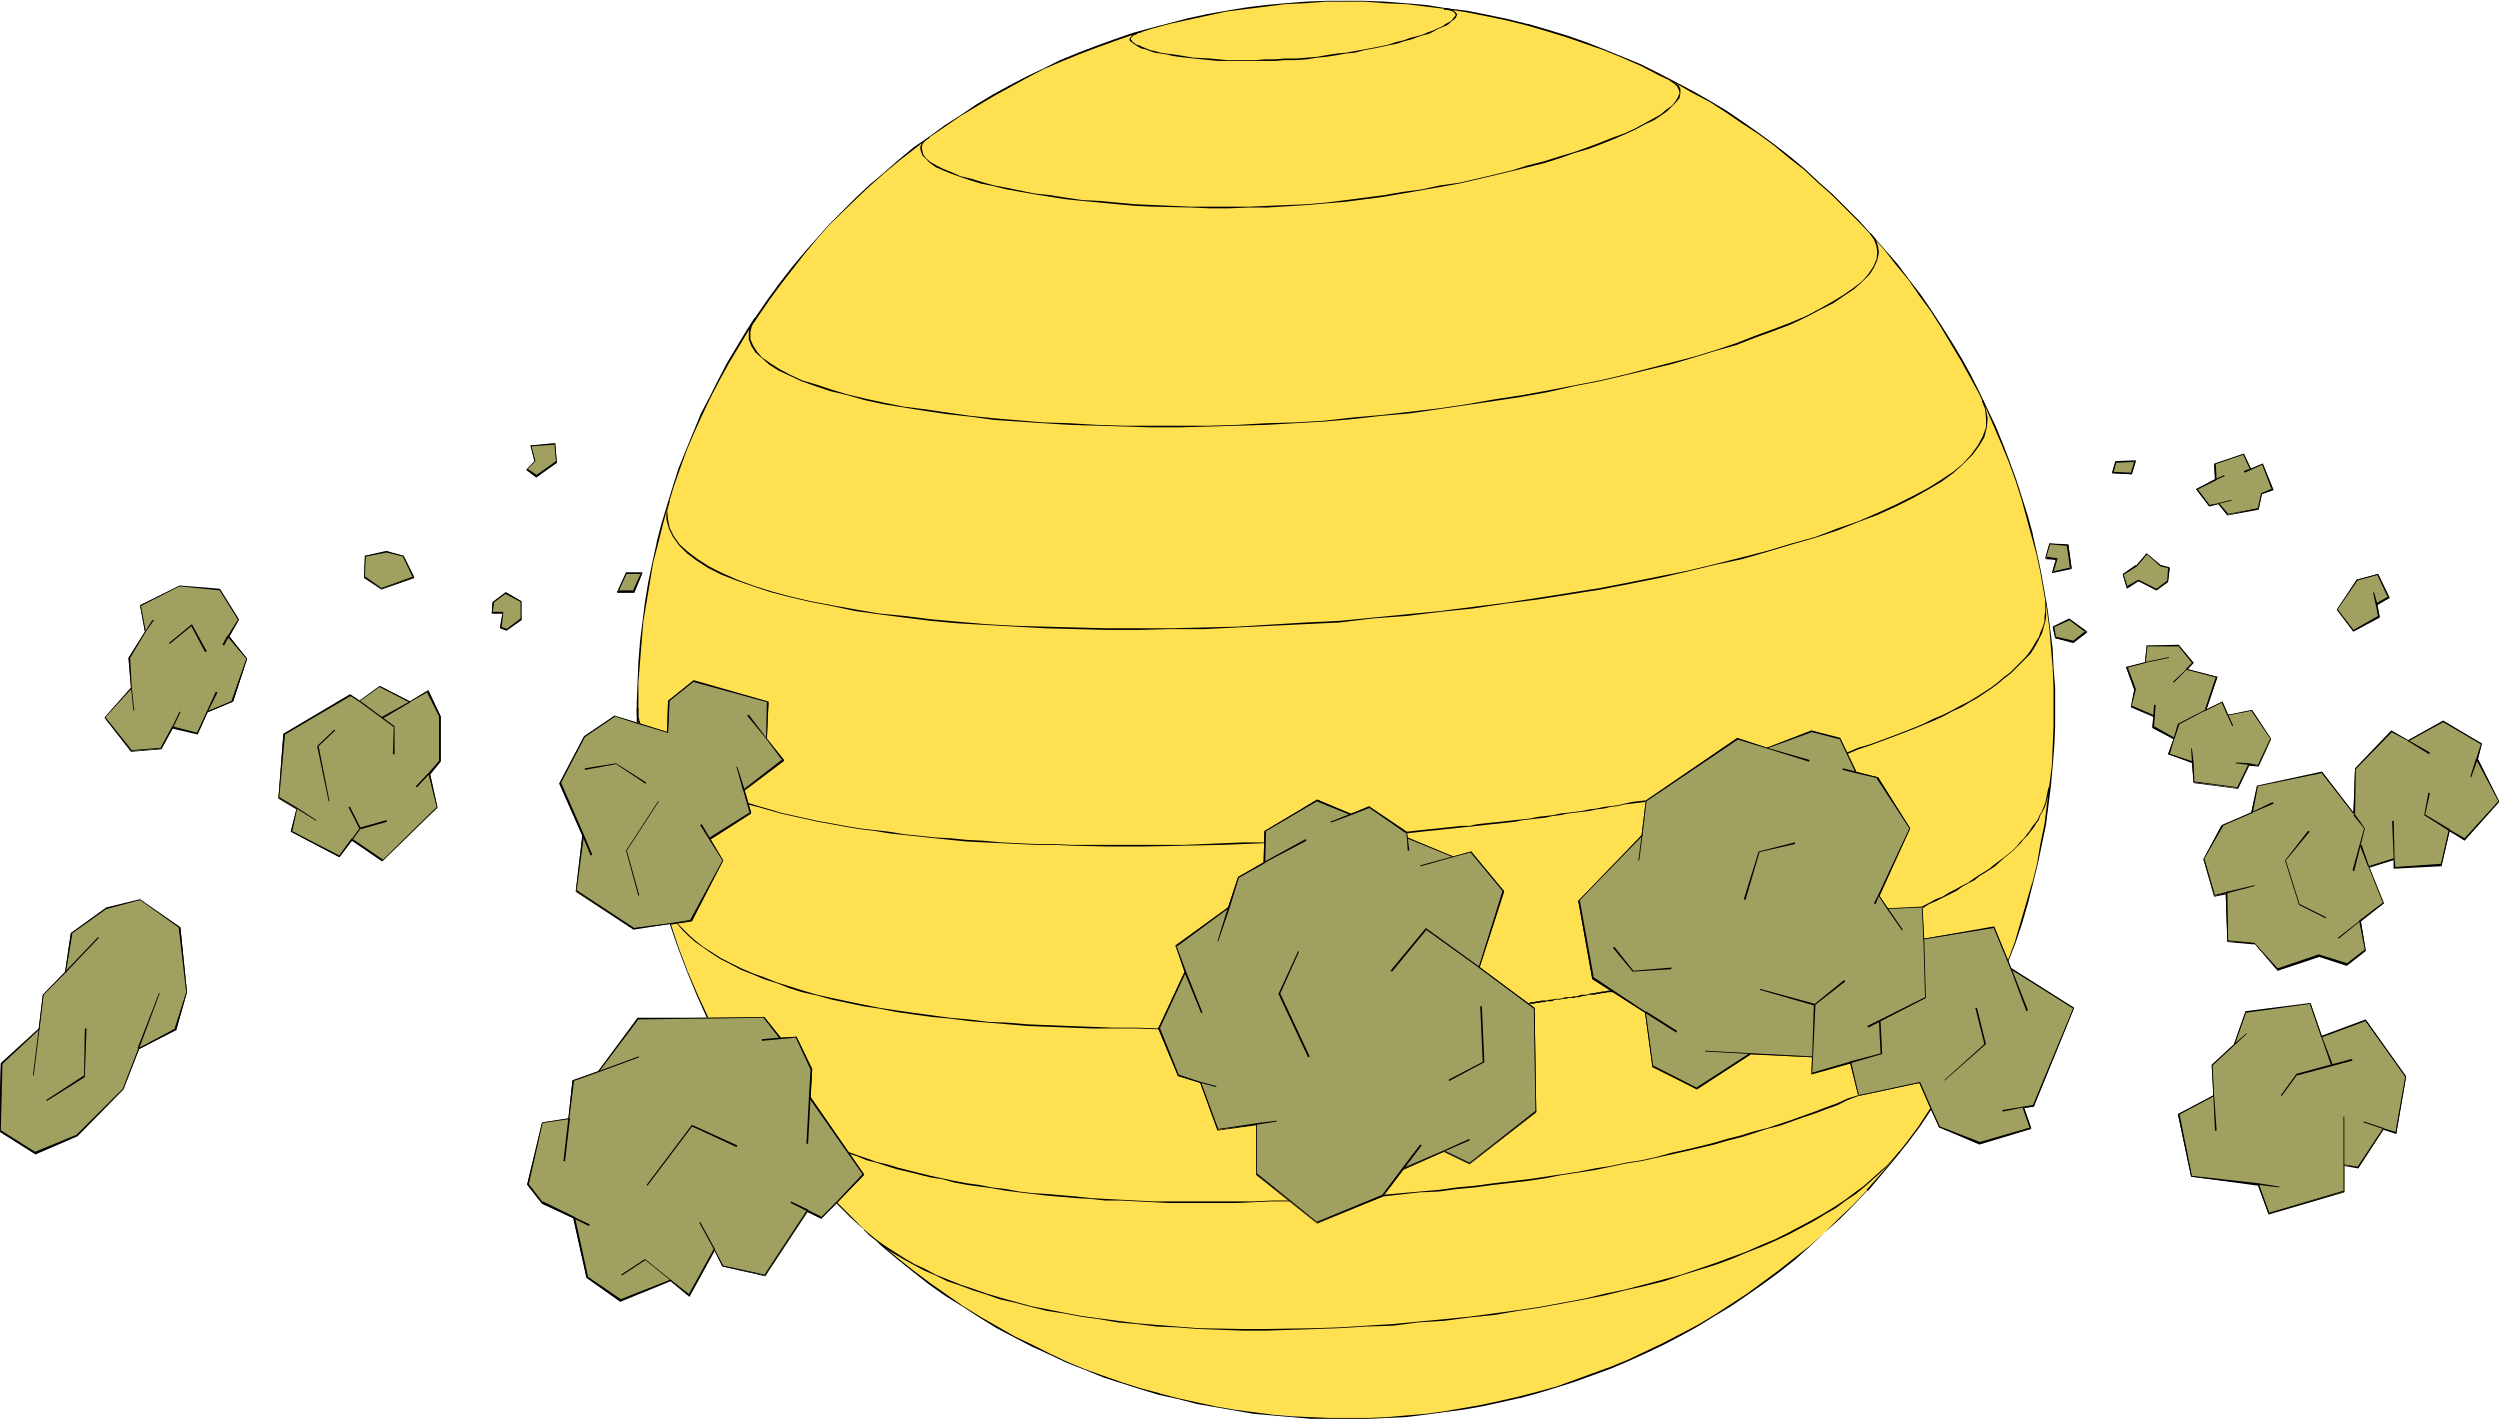 <svg xmlns="http://www.w3.org/2000/svg" fill-rule="evenodd" height="278.337" preserveAspectRatio="none" stroke-linecap="round" viewBox="0 0 3035 1723" width="490.455"><style>.brush1{fill:#ffe051}.pen1{stroke:none}.brush2{fill:#000}.brush3{fill:#a0a060}</style><path class="pen1 brush1" d="m0 1374 2-82 46-42 5-41 27-28 7-47 42-30 41-11 48 34 9 78-14 45-45 24-18 49-57 56-50 22-43-27z"/><path class="pen1 brush2" d="m0 1373 1 1 2-82v1l45-42 5-42 27-28 8-47-1 1 42-31 41-10 48 34-1-1 9 78-14 45 1-1-45 24-19 49-56 57v-1l-51 22h1l-43-27-1 1 44 28 51-22 56-57 19-49 45-23 13-46-8-78-49-34-41 10-43 31-7 47-27 27-5 42-46 42-2 82 1-1z"/><path class="pen1 brush1" d="m159 912-31-40 31-36-2-37 20-31-7-32 48-24 49 5 22 36-12 20 22 27-17 52-31 13-11 26-30-7-14 25-37 3z"/><path class="pen1 brush2" d="M159 912h1l-32-41v1l32-35-2-38v1l19-32-6-32v1l47-24 49 4h-1l23 36-13 20 23 28v-1l-18 51h1l-31 13-12 26h1l-31-7-14 26h1l-37 3v1l37-3 14-26v1l30 7 12-27 31-13 17-52-22-27v1l12-21-23-37-49-4-48 23 6 33v-1l-20 32 3 37-32 36 32 41v-1z"/><path class="pen1 brush1" d="m354 1010 6-28-22-13 7-77 80-47 11 7 25-18 36 19 22-13 15 30v55l-13 15 10 41-67 64-37-25-15 20-58-30z"/><path class="pen1 brush2" d="m354 1009 1 1 6-28-22-13 7-77v1l80-47h-1l11 7 25-18h-1l37 19 23-14h-2l15 31v-1 55-1l-13 16 10 41v-1l-66 65h1l-38-26-16 21h1l-58-31-1 1 59 31 16-21-1 1 37 25 67-65-9-41v1l13-16v-55l-15-31-23 13h1l-37-19-25 19h1l-12-8-81 48-6 78 22 13v-1l-7 28 1-1z"/><path class="pen1 brush1" d="m463 715-20-13 1-26 25-5 21 5 12 26-39 13z"/><path class="pen1 brush2" d="m463 714-20-13v1l1-26v1l25-5 21 5-1-1 12 26 1-1-39 13v2l40-14-13-27-21-5-26 5-1 27 21 14v-2z"/><path class="pen1 brush1" d="m608 763 2-18h-12l1-13 15-11 18 10v22l-17 12-7-2z"/><path class="pen1 brush2" d="m608 762 1 1 2-19h-13v1l2-13-1 1 15-12h-1l19 11v-1 22-1l-17 12h1l-8-2-1 1 8 3 18-13v-22l-19-11-16 12-1 13h13l-3 18 1-1z"/><path class="pen1 brush1" d="m651 579-11-8 10-11-5-18 29-2 1 22-24 17z"/><path class="pen1 brush2" d="M651 578h1l-12-8v1l10-11-5-18v1l29-2-1-1 2 22v-1l-24 17v2l25-18-2-23-30 2 5 20v-1l-10 11 12 9v-2z"/><path class="pen1 brush1" d="m750 719 11-22h18l-10 22h-19z"/><path class="pen1 brush2" d="m750 718 1 1 10-22v1h18l-1-2-10 22h1-19l-1 2h21l10-24h-20l-11 24 1-2z"/><path class="pen1 brush1" d="m699 1083 9-68-28-63 30-57 36-25 28 9v-25l1-25 1-25 2-25 3-24 3-24 4-24 4-24 6-23 6-24 6-23 8-23 7-22 8-22 10-22 9-21 10-21 11-21 11-21 12-20 12-20 13-19 13-19 14-18 14-19 15-18 15-17 15-17 33-33 16-15 18-16 17-14 19-15 18-13 19-14 19-13 20-12 19-12 21-11 20-11 21-10 21-10 21-9 22-8 22-8 22-8 23-7 22-6 23-5 23-5 23-5 24-3 24-3 23-3 24-1 25-1 24-1 24 1 25 1 25 2 24 2 25 3 25 4 25 5 24 5 24 6 24 7 24 7 23 8 22 9 23 9 22 9 22 11 21 10 21 12 20 12 20 12 20 13 19 13 19 14 18 15 18 15 18 15 17 16 17 16 15 17 16 17 16 17 14 18 15 18 13 19 13 19 13 19 12 19 12 20 11 21 11 20 10 21 9 21 9 21 8 22 8 21 8 22 6 23 6 22 6 22 4 23 5 23 3 23 3 23 3 24 2 23 1 24v47l-1 24-1 24-3 23-3 24-3 24-5 24-5 24-5 24-7 24-7 24-8 24-8 23 3 9 76 48-49 119-12 1 9 26-62 18-49-20-10-22-14 21-15 20-16 20-16 19-16 18-17 18-17 17-18 17-18 16-19 16-18 15-20 14-19 14-20 13-20 13-20 12-21 11-21 11-21 10-21 10-22 9-22 8-22 8-22 7-22 7-23 6-22 5-23 5-23 4-23 4-22 2-24 3-23 2-23 1h-46l-24-1-23-2-23-2-23-2-23-4-23-3-23-5-23-5-23-6-22-6-23-8-22-7-22-9-22-9-22-10-21-10-22-10-21-12-21-12-20-13-21-14-19-14-20-15-19-15-19-16-19-17-19-18-18-18-18 20-16-9-52 78-51-11-11-20-30 55-23-18-61 25-40-29-16-71-39-19-17-22 17-75 33-5 5-46 30-11 48-64 86-1-14-28-11-29-11-29-10-30-45 7-70-45z"/><path class="pen1 brush2" d="M700 1082v1l9-68-28-64v1l29-56 37-25h-1l29 9v-51l2-25 2-25 2-24 4-24 4-24 4-24 6-23 6-24 6-22 7-23 8-23 8-22 9-21 10-22 10-21 11-21 11-20 12-20 12-20 13-19 13-19 14-19 14-18 14-18 15-18 15-17 33-32 17-16 17-15 18-15 18-14 18-14 19-13 19-13 20-12 20-12 20-11 20-11 21-11 21-9 22-9 21-8 22-8 23-8 22-7 22-6 23-5 23-5 23-5 24-3 24-3 23-3 24-1 25-2h48l25 2 25 1 24 3 25 3 25 4 25 5 24 5 24 6 24 7 23 7 23 8 23 8 22 9 23 10 21 11 21 10 21 12 21 11 20 13 19 13 20 13 19 14 18 15 18 14 17 16 17 15 17 17 16 16 16 17 15 17 14 18 15 18 13 19 14 19 12 19 12 20 12 20 11 20 11 20 10 21 9 21 9 21 9 22 8 22 7 22 6 22 6 22 6 22 5 23 4 23 4 23 3 23 2 24 2 23 1 24v47l-1 24-1 24-3 23-3 24-3 24-5 24-4 24-6 24v-1l-7 24-7 24-7 24-9 24 4 10 76 47v-1l-49 119-13 2 9 26 1-1-62 18h1l-49-20v1l-11-24-15 23-15 20-15 19-16 19-17 19h1l-17 18-18 17-17 17-18 16-19 15-19 15-19 14-19 14-20 13-20 13-20 12-21 11-21 11-21 10-21 10-22 9-22 8-22 8-22 8-22 6-23 6-22 5-23 5-23 4-23 4-22 3-24 2-23 2-23 1h-46l-24-1-23-1-23-2-23-3-23-3-23-4-23-5-23-5-23-6h1l-23-6-22-7-23-8-22-8-22-9-21-10-22-11-21-10-21-12-21-12-21-13-20-14-20-14-20-15-19-15-19-16-19-16-18-18-19-19-18 20h1l-18-9-52 79h1l-51-12-11-21-31 57h1l-23-19-61 25h1l-41-28h1l-16-72-39-19v1l-17-22 17-75-1 1 33-5 6-47-1 1 31-11 48-65-1 1 87-1-14-30-12-28h-1l12 29 13 29 1-2-86 1-48 65v-1l-31 11-5 47 1-1-33 6-18 75 18 23 39 18h-1l16 72 41 29 61-25 23 19 31-57h-1l10 20 52 12 52-79-1 1 17 8 19-19h-1l18 18 19 17 18 17 19 16 20 16 19 15 20 14 21 13 20 13 21 13 21 11 21 11 22 10 21 10 23 9 22 9 22 7 22 7 23 7 23 5 23 6 23 4 23 4 23 4 23 2 23 2 23 2h24l23 1 23-1 23-1 23-1 24-3 22-3 23-3 23-4 23-5 22-5h1l22-6 23-7 22-7 22-8 22-8 21-9 22-10 21-10 21-11 20-11 21-13 20-12 19-13 20-14 19-14 19-15 18-16 18-17 18-16 17-17 17-18h1l16-19 16-19 16-20 15-20 14-21h-1l10 22 49 21 63-19-9-26-1 1 13-2 49-120-76-48v1l-4-9 9-23 8-24 7-24 6-24 6-24 5-24 5-24 3-24 3-24 2-23 2-24 1-24v-47l-2-24-1-23-3-24-3-23-4-23-4-23-5-23-5-22v-1l-6-22-7-22-7-22-8-22-8-21-9-22-10-21-10-21-10-20-11-20-12-20-12-19-13-20-13-19-14-18-14-19-15-17-15-17-16-18-16-16-17-17-17-15-17-16-18-15-18-14-19-14-20-14-19-13-20-12-21-12-21-11-21-11-22-11-22-9-22-9-23-9-23-8-23-7-24-7h-1l-24-6-24-5-25-5-25-3-25-4-24-2-25-2-25-1h-48l-25 1-24 2-23 2-24 3-24 4-23 4-23 5-23 6-23 6-22 6-23 8-22 8-21 8-22 9-20 10-21 10-21 11-20 11-20 12-19 13-19 12-19 14-19 13-18 15-17 15-18 15-17 16-32 32-16 18-15 17-15 18-14 18-14 19-13 19-13 19-12 20-12 20-11 21-10 20-11 21-9 22-9 22-9 22-7 22-7 23-7 23-6 23v1l-5 23-5 24-4 24-3 24-3 24-2 25-1 25-1 25v25l2-1-29-8-37 25-30 57 28 63-8 68 1-1z"/><path class="pen1 brush2" d="m835 1180-11-29-10-30-45 6h1l-70-45-1 1 70 46 45-7h-1l10 29 11 29h1z"/><path class="pen1 brush1" d="m2742 1439-81-10-16-76 43-22-2-37 27-25 13-40 79-10 14 40 52-19 49 68-12 68-14-5-31 47-17-3v33l-92 26-12-35z"/><path class="pen1 brush2" d="m2742 1438-81-10v1l-15-76-1 1 43-22-2-38v1l27-25 14-40h-1l79-10h-1l14 40 54-20h-1l49 68-12 68 1-1-16-5-31 48 1-1-18-2v33-1l-91 26 1 1-13-36-1 1 13 36 92-27v-33 1l17 3 31-48-1 1 16 5 12-69-49-69-54 20h1l-14-40-79 10-14 40-27 25 2 37-43 22 16 76 82 11-1-1 1-1z"/><path class="pen1 brush1" d="m2705 1144-2-59-15 3-13-44 23-41 36-16 6-32 78-16 40 51 1-55 44-46 21 11 42-23 46 27-5 18 26 52-41 46-19-11-10 42-56 3-1-10-30 9 18 44-29 22 6 36-22 17-34-11-50 17-28-32-32-2z"/><path class="pen1 brush2" d="M2705 1143v1l-1-60-16 4h1l-13-45v1l23-41-1 1 37-16 6-33-1 1 78-17 41 53 1-57 44-46-1 1 21 11 42-23 46 27v-2l-6 19 27 52v-1l-42 47 1-1-19-12-10 44v-1l-56 3 1 1-1-11-32 10 18 44v-1l-29 23 7 36v-1l-22 17h1l-35-11-50 17 1 1-29-33-32-2-1 1 33 3v-1l28 33 51-17h-1l34 11 23-18-6-36-1 1 29-23-18-44v1l31-10h-1v11l58-3 10-43h-1l19 12 42-47-26-52v1l5-20-47-27-43 24h1l-21-12-44 46-2 56h2l-40-52-79 17-7 32h1l-37 16-22 41 13 45 15-3-1-1 2 59 1-1z"/><path class="pen1 brush1" d="m2664 950-2-24-29-10 6-19-25-13 1-14-28-12 5-20-10-27 22-6 2-20h39l17 20-8 8 37 9-14 41 21-10 7 16 29-6 23 35-15 32-11-1-15 28-52-7z"/><path class="pen1 brush2" d="m2664 950-1-25-30-10 1 1 6-19-25-14v1l1-14-28-13v1l5-20-10-28-1 1 23-5 2-21-1 1h39l-1-1 17 21 1-1-9 9 38 9-1-1-14 43 22-11h-1l7 16 30-6h-1l23 34v-1l-15 33h1l-12-2-14 29-52-7-1 1 54 7 14-29v1l11 1 15-33-23-35-29 5-7-16-21 11 1 1 14-42-38-9 1 1 8-9-18-21h-39l-2 21-23 5 10 28-4 21 28 12-1-1-1 14 26 14v-1l-7 19 30 11-1-1 2 25 1-1z"/><path class="pen1 brush1" d="m2495 775-2-13 19-9 21 15-16 12-22-5z"/><path class="pen1 brush2" d="m2495 774 1 1-2-13h-1l20-8h-1l20 15v-2l-15 12-22-5v1l22 6 17-13-22-16-20 9 3 14v-1z"/><path class="pen1 brush1" d="m2492 695 5-15-13-2 4-17 22 2 4 27-22 5z"/><path class="pen1 brush2" d="m2492 694 1 2 5-17-14-2v2l5-18-1 1 22 1h-1l4 27h1l-22 4-1 2 24-5-4-29-23-2-5 19 14 1-1-1-5 17 1-2z"/><path class="pen1 brush1" d="m2577 698 17-10 12-15 17 15 10 2-2 17-13 10-22-12-14 9-5-16z"/><path class="pen1 brush2" d="M2578 698v1l16-10 13-15h-1l17 15 10 2-1-1-1 17v-1l-13 10-22-12-14 9h1l-5-15h-1l5 17 14-9 22 11 14-10 2-17-11-3-17-15-13 16v-1l-16 11h1z"/><path class="pen1 brush1" d="m2565 574 4-12 23-2-5 16-22-2z"/><path class="pen1 brush2" d="m2565 573 1 1 3-12v1l23-2-1-1-4 15-22-2-1 2 24 1 5-16-25 1-4 14 1-2z"/><path class="pen1 brush1" d="m2667 595 23-12-1-19 34-12 9 19 15-7 12 31-14 5-3 18-37 7-12-13-10 3-16-20z"/><path class="pen1 brush2" d="m2668 594-1 1 24-11-1-20-1 1 35-12-1-1 9 19 15-6h-1l12 30 1-1-14 5-4 19 1-1-37 8-11-14-12 3h1l-15-20h-2l16 21 12-3h-1l11 14 38-7 4-19 14-5-13-32-15 7h1l-9-19-36 13 1 19v-1l-23 12h2z"/><path class="pen1 brush1" d="m2857 766-20-25 25-36 24-7 14 28-15 8 3 15-31 17z"/><path class="pen1 brush2" d="M2857 766h1l-20-26v1l24-36v1l25-7-1-1 13 28 1-1-16 9 3 15v-1l-30 18v1l32-17-3-16v1l15-9-14-29-26 7-24 37 20 26v-1zm-125-196-8 3 1 1 7-3v-1zm-42 14 11-5-1-2-11 5 1 2zm3 28 16-3v-2l-16 4v1z"/><path class="pen1 brush2" d="m2886 734-4-14h-1l3 15 2-1zm-232 79-16 16 1 1 16-16-1-1zm-50-7 29-6v-1l-29 6v1zm12 64 1-14h-2l-1 14h2zm24 27 6-17-1 1 32-17v-1l-33 16-5 18h1zm64-28 6 14 1-1-6-14-1 1zm-41 57-2-17h-1l1 17h2zm68 2-17-1v1l17 2v-2zm126 62 13 17v-1l-14 51 2 1 13-52-12-16h-2z"/><path class="pen1 brush2" d="m2876 1053-9-26-2 1 10 25h1zm31-9-1-46h-2l2 46h1zm16-143 26 15 1-1-26-15-1 1zm51 107-30-18v1l6-27h-2l-5 27 30 18 1-1zm32-86-7 22 1 1 8-22-2-1zm-272 66 26-11-1-2-25 12v1zm68 22-28 35 17 55 32 16 1-1-32-16-17-54v1l29-36h-2zm-99 76 34-9v-2l-34 9v2zm162 32-27 22 1 1 26-21v-2zm-47 142 12 34 2-1-13-34-1 1z"/><path class="pen1 brush2" d="m2855 1287-67 18-19 26 1 1 19-26 67-17-1-2zm39 83-24-7-1 1 24 8 1-2zm-48 45v-58h-1v58h1zm-133-145 15-14-1-1-15 14 1 1zm-26 61 2 43h2l-3-43h-1zm80 110-25-3v2l25 2v-1zm-422-94-14-33-75 16 1 1-9-40h-2l10 40 75-16h-1l14 32h1z"/><path class="pen1 brush2" d="m2284 1279-85 24 1 1 4-83-1 1 37-30-1-1-37 30-3 84 85-24v-2z"/><path class="pen1 brush2" d="m2203 1220-66-18-1 1 66 19 1-2zm-2 63-131-7v2l131 6v-1z"/><path class="pen1 brush2" d="m2124 1279-65 43h1l-53-27v1l-9-67h-1l9 67 54 27 65-42-1-2z"/><path class="pen1 brush2" d="m2036 1253-101-65v1l-17-94h-1l77-80h-1l-77 79 17 95 102 65 1-1z"/><path class="pen1 brush2" d="m1990 1045 9-72v1l111-76h-1l87 27 1-1-88-27-111 76-9 72h1z"/><path class="pen1 brush2" d="m2145 909 55-19h-1l35 8h-1l20 41 1-1-20-41-35-9-54 20v1z"/><path class="pen1 brush2" d="m2237 935 42 11h-1l40 61v-1l-43 92 2 1 42-93-39-62-43-10v1z"/><path class="pen1 brush2" d="m2280 1088 29 43 1-1-29-43-1 1z"/><path class="pen1 brush2" d="m2292 1105 42-2-1-1 4 110v-1l-70 36 1 2 70-36-4-111-42 2v1z"/><path class="pen1 brush2" d="m2281 1241 2 39h2l-2-39h-2zm54-99 85-15 17 41h1l-17-42-86 14v2zm106 36 19 51 2-1-20-51-1 1zm-43 47 11 43-49 44 1 1 50-44-11-44h-2zm58 120-25 4v1l25-4v-1zm-277-321-44 11-18 58 2 1 17-58h-1l44-10v-2zm-221 127 24 30 47-3v-2l-47 4h1l-23-29h-2zm-408 210-71 11-21-58-1 1 21 58 72-10v-2z"/><path class="pen1 brush2" d="m1477 1320-46-14-23-57v1l32-69h-2l-32 68 24 58 46 14 1-1z"/><path class="pen1 brush2" d="m1460 1230-32-81v1l64-47v-2l-65 48 31 82 2-1z"/><path class="pen1 brush2" d="m1479 1144 25-78 82-44-1-2-82 45-25 78 1 1z"/><path class="pen1 brush2" d="m1536 1048 1-38-1 1 63-38h-1l42 18v-2l-41-18-64 39-1 38h2z"/><path class="pen1 brush2" d="m1616 1000 47-18h-1l45 30v-1l2 23h2l-3-23-46-31-47 19 1 1z"/><path class="pen1 brush2" d="m1708 1020 56 22v-2l-55-22-1 2z"/><path class="pen1 brush2" d="m1725 1053 61-17h-1l39 47v-1l-29 93 1 1 30-93-40-49-62 18 1 1z"/><path class="pen1 brush2" d="m1690 1181 42-52-1 1 131 95 2 125-80 62-30-14-1 1 31 15 81-63-2-127-132-96-43 52 2 1z"/><path class="pen1 brush2" d="m1784 1384-82 36 1 1 81-36v-1z"/><path class="pen1 brush2" d="m1724 1390-46 62v-1l-80 34h1l-73-59v1-61h-1v61l74 59 80-33 47-62-2-1zm35-76 43-23-3-69h-2l3 69 1-1-42 22v2zm-183-158-24 52 36 76 2-1-36-76v1l23-52h-1zm-716 82 67-1 19 25 2-1-20-25h-68v2z"/><path class="pen1 brush2" d="m925 1264 41-3v-1l18 40v-1l-5 91h2l5-91-19-40-42 4v1z"/><path class="pen1 brush2" d="m982 1334 65 93v-1l-32 34 1 1 33-34-65-94-2 1zm-1 136-21-11v2l20 11 1-2zm-113 48-18-33-1 1 18 32h1zm-54 36-31-25-29 20 1 1 29-19h-1l31 25v-2zm-117-74 18 9 1-1-19-9v1zm89-40 55-72h-1l54 25 1-1-55-25-55 73h1zm-96-81-6 52h2l6-52h-2zm37-56 49-18-1-1-49 17 1 2zm47-423 36 11 1-1-36-12-1 2z"/><path class="pen1 brush2" d="m811 912 2-60h-1l30-23h-1l91 25-1-1-1 45h1l2-45-91-26-31 24-2 61h2z"/><path class="pen1 brush2" d="m907 869 43 55v-1l-47 36v2l49-37-43-56-2 1z"/><path class="pen1 brush2" d="m894 932 16 56 1-1-50 31 1 2 50-32-17-57-1 1z"/><path class="pen1 brush2" d="m850 1003 27 43v-1l-39 73h1l-25 3v2l26-4 38-74-26-43-2 1zm-74 85-15-55v1l39-60-1-1-39 61 15 55 1-1zm-69-73 10 25 2-1-10-24h-2zm3-80 38-6 36 23v-1l-36-24-38 7v1zm-282 85 10-13-2-1-9 14h1z"/><path class="pen1 brush2" d="m469 997-32 9h1l-13-26-2 1 14 26 33-8-1-2zm-109-14 24 15v-2l-23-14-1 1zm40-9-13-66h-1l21-20-1-1-21 20 14 67h1zm36-121 42 31v-1l-1 33h2v-33l-42-31-1 1zm84 87-15 16 1 1 15-16-1-1z"/><path class="pen1 brush2" d="m464 873 34-19-1-2-34 20 1 1zm-271 333-26 67 2 1 25-67-1-1zm-90 44-1 58v-1l-46 29 1 2 46-30 2-58h-2zm-62 56 7-56h-1l-7 56h1zm39-125 40-41-1-1-40 42h1zm130-297 9-18-1-1-9 19h1zm-47-21-3-27h-1l3 27h1zm14-95 10-14-2-1-9 14 1 1zm29 15 27-22h-1l17 31h2l-18-33-28 22 1 2zm70-10-6 11h2l6-10-2-1zm-24 92 12-24h-2l-11 23 1 1zM1386 38h1l-6 1-3 1-3 2-1 1-2 3-1 2 1 2 4 3 3 2 3 2 4 2 5 1 5 2 6 2 7 1 7 1 8 2 7 1 18 2 20 2 10 1h69l12-1h14v-2h-14l-12 1h-12l-12 1h-34l-11-1-10-1-20-1-18-3-7-1-8-1-7-1-7-2-5-1-5-2-5-2-4-2-4-1-2-2-2-1-1-2-1-1v-2l2-2 1-1 3-1 3-2 5-1-1-1zm188 35 13-1 12-2 11-1 13-2 11-2 11-1 11-3 11-2 10-2 9-2 10-2 9-3 8-2 8-3 6-2 8-2 6-3 5-3 5-2 5-2 3-2 3-3 3-2 2-2 1-2 1-2-1-2-2-2-2-2-3-1-4-1h-4v2h4l4 1 3 1 1 1 1 1 1 2v1l-2 2-1 2-2 2-3 2-4 2-4 3-5 2-6 3-6 2-7 3-7 2-8 2-8 3-9 2-9 3-9 2-10 2-11 2-11 2-11 2-11 1-13 2-11 2-12 1-13 1v2zm453 25 6 4 3 3 2 4 1 4-2 5-3 5-4 5-7 5-7 6-9 5-11 6-11 6-13 6-14 5-15 6-16 6-17 6-17 5-19 6-20 5-19 6-21 5-21 5-22 5-22 3-23 5-23 3-23 4-23 3-23 3-24 3-23 2v1l23-2 24-2 23-3 23-3 23-4 23-4 23-4 22-4 22-5 21-5 21-5 20-5 20-5 19-6 17-6 17-5 16-6 15-6 14-6 13-6 11-6 11-5 9-6 7-5 6-6 5-5 4-5 1-6v-5l-2-4-5-4-5-3-1 1zm-440 150-48 2-23 1h-70l-46-2-22-1-22-2-21-2-21-1-20-3-19-3-19-2-34-7-16-3-14-4-13-4-13-3-11-5-10-4-8-4-7-4-5-4-4-5-1-4-1-5 1-4 3-4 6-4-1-1-5 4-4 4-2 5 1 5 2 5 4 4 5 5 7 5 9 4 10 4 11 4 12 4 13 4 15 3 16 4 34 6 19 3 19 3 20 2 21 2 21 2 22 2 22 1 46 1 23 1h23l24-1h23l48-3v-1zM916 386l-5 8-2 9v9l3 8 5 8 8 7 9 8 11 7 13 6 15 7 17 6 18 6 21 5 21 6 23 5 25 4 25 4 27 4 28 3 29 4 60 4 32 2 33 1 33 1 33 1h34l35-1 35-1 35-1 35-2 35-2v-1l-35 2-35 1-35 2-35 1h-102l-33-1-33-2-32-1-60-5-29-3-28-4-27-4-25-3-25-5-23-5-21-5-20-6-18-6-17-5-15-7-13-7-11-7-10-7-6-7-5-8-3-7v-9l2-8 5-8-2-1zm691 126 35-3 35-4 35-3 34-5 34-5 34-5 33-5 33-6 31-7 31-6 30-7 58-14 27-8 26-8 25-7 23-9 22-8 21-8 19-9 17-9 16-8 13-9 12-8 10-9 9-9 5-8 4-9 2-9-1-8-3-9-6-7-1 1 5 7 3 8 1 8-1 8-4 9-6 9-7 8-10 8-13 9-13 8-16 9-17 9-19 8-21 8-22 8-23 9-24 8-26 8-27 7-58 15-30 7-31 6-31 6-33 6-33 5-34 6-34 5-34 4-35 4-35 3-35 4v1zm799-25 4 10 1 11v11l-4 11-6 11-8 11-10 11-12 10-15 10-16 10-19 10-20 10-22 10-23 10-26 9-26 10-29 8-30 9-31 8-32 8-33 8-35 7-35 7-36 7-38 6-38 6-39 6-40 5-39 5-41 4-41 4-41 4v2l41-5 41-3 41-5 39-4 40-6 39-5 38-6 38-6 36-7 35-7 35-8 33-8 33-7 31-9 30-9 28-8 27-9 25-10 24-9 22-10 20-10 18-10 17-10 15-11 12-11 11-11 8-11 6-10 3-12 1-11-2-11-3-11-2 1zm-780 267-42 2-82 5-40 1-40 1h-78l-38-1-37-1-36-1-36-2-34-3-33-3-32-4-31-3-29-5-28-5-26-5-26-6-22-6-22-7-19-7-18-8-16-8-14-9-12-9-10-9-7-10-5-10-2-10-1-11 3-11-1-1-3 12v11l3 11 5 10 7 10 10 10 12 9 14 9 16 8 18 7 20 7 21 7 23 6 26 6 26 5 28 6 29 4 31 4 32 4 33 3 34 2 36 2 36 2 37 1 38 1h38l40-1h40l40-2 82-4 42-2v-2zM773 860v8l1 2v4l1 1v4l2 1h-1l2-1-1-1v-2l-1-1v-2l-1-1v-12h-2zm135 117 12 3 14 4 14 4 45 10 17 3 16 3 18 3 17 2 18 3 18 2 19 2 19 2 19 2 20 2 20 1 21 1 21 1 21 1h22l22 1 45 1h45l47-1 48-1 24-1 25-1v-1h-25l-24 1-48 2h-137l-22-1h-22l-21-1-21-1-21-2-20-1-20-2-19-1-19-2-19-2-18-3-18-2-17-2-18-3-16-3-17-3-45-10-13-4-14-4-13-4v2zm800 35 9-1 9-1 10-1 10-1 9-1 10-1 9-1 10-1 9-1 9-1 9-1 10-1 18-2 10-2 9-1 9-1 9-1 9-2 9-1 9-2 9-1 8-1 9-1 9-2 9-1 8-2 9-1 8-2 9-1 8-1 9-1v-2l-9 1-8 1-9 2-8 2-9 1-8 1-9 2-9 1-9 2-8 1-9 1-9 1-9 2-9 1-9 1-9 2-9 1-10 1-18 2-10 1-9 1-9 1-9 2h-10l-9 1-10 1-9 1-10 1-10 1-9 1-9 1v2zm534-96 14-6 15-5 27-10 13-5 13-5 12-5 12-5 11-5 11-6 11-5 10-6 9-5 18-12 8-6 7-6 8-6 6-6 6-6 6-6 6-6 4-6 4-7 3-6 3-6 2-7 2-7 1-6v-20h-1v13l-1 7v6l-2 6-3 7-2 6-4 6-4 7-4 6-5 6-6 6-6 6-6 6-7 5-8 7-8 6-17 11-10 6-10 5-11 6-10 5-12 5-12 6-12 5-13 5-13 5-27 10-14 4-14 6v2zm245 40-1 4-1 5-1 5-1 5-2 5-2 5-3 5-2 5-3 4-4 5-3 5-4 5-3 4-5 5-4 5-5 5-5 4-5 4-12 9-6 5-13 8-6 4-7 5-8 4-7 4-8 4-8 5-8 3-9 5-8 4 1 2 8-5 9-4 8-4 8-4 8-4 7-5 7-4 8-4 6-5 13-8 6-4 11-10 5-4 6-5 5-5 4-4 4-5 5-5 3-4 4-5 3-5 3-4 2-6 3-5 2-4 2-5 1-5 2-6 1-5 1-4h-2zm-529 247h-6l-4 1h-3l-3 1h-3l-3 1h-3l-4 1-3 1h-6l-3 1-3 1h-4l-2 1h-7l-4 1-3 1h-6l-4 1h-3l-3 1h-6l-4 1h-3l-3 1h-4l-2 2v1l2-1h4l3-1h3l4-1h3l3-1h6l4-2h6l3-1h4l3-1h6l4-1h3l3-1 6-1 3-1h7l3-1h3l3-1h3l4-1h6v-2zm-551 46-28-1h-27l-27-1-52-2-25-1-24-2-24-1-24-3-23-2-22-3-22-3-21-3-20-3-20-4-19-4-19-4-18-4-17-5-16-5-16-5-15-6-14-5-14-6-12-6-12-6-11-7-11-7-9-7-8-7-8-8-7-7h1l-2 1h1l6 7 8 8 8 7 10 7 10 7 11 7 12 6 13 7 13 5 14 6 16 5 15 6 16 5 18 4 18 5 19 4 19 4 20 3 20 4 21 3 22 3 22 2 23 3 24 2 24 2 24 2 25 1 52 2h54l28 1v-1zm-377 152 10 3 12 5 12 3 12 4 13 4 13 3 28 7 14 2 14 4 16 3 15 2 15 2 17 3 16 2 17 2 17 2 35 3 18 1 18 2h19l19 1 20 1 19 1h82l21-1 22-1h22v-1h-22l-22 1h-122l-20-1-19-1-19-1-18-1-18-2-35-3-17-1-17-2-16-3-17-2-15-3-15-2-16-3-14-3-14-3-28-7-12-3-13-4-13-3-11-4-12-4-11-4v2zm649 52 45-5 23-1 22-3 22-2 22-3 43-5 20-3 20-4 20-3 20-3 19-4 19-4 19-3 18-4 18-4 18-4 34-8 17-5 16-4 16-5 15-5 16-4 14-5 14-5 15-5 13-5 14-5 12-6 13-5v-1l-13 4-13 6-14 5-13 5-14 5-14 5-15 5-15 5-16 4-16 5-16 4-17 5-16 4-17 4-18 4-18 5-18 4-19 3-19 4-19 3-20 4-20 3-20 3-20 3-43 5-22 3-22 2-22 3-23 2-45 4v2zm627-55-7 8-8 9-9 8-9 8-10 9-11 8-12 9-12 8-13 8-14 8-15 8-15 8-16 8-17 7-18 8-19 7-19 7-41 14-22 6-23 6-23 6-24 5-25 6-54 10-27 4-29 4-30 4-30 3-32 3-31 3v2l31-4 32-2 30-4 30-3 29-5 27-4 54-10 25-5 24-6 23-5 24-6 21-7 42-13 19-7 19-8 18-7 16-7 17-8 15-8 15-8 13-8 14-8 12-9 12-8 11-9 9-8 10-9 8-8 8-9 8-8-1-1zm-615 210-33 2-32 2-30 1-59 1h-28l-54-1-26-2-25-2-24-2-23-3-23-3-22-3-21-4-20-4-20-4-18-5-18-5-17-5-17-6-15-5-15-6-15-6-13-7-13-6-12-7-11-7-11-7-10-7-9-7-8-7v1l7 7 10 7 9 8 11 7 12 7 11 6 13 7 14 6 14 7 15 5 16 6 16 5 17 6 18 4 19 5 20 5 20 3 21 4 22 3 23 4 23 2 24 3 25 1 26 2 54 2h28l59-2 30-1 32-2 33-1v-2z"/><path class="pen1 brush3" d="m2569 561 23-1-5 15-22-2 4-12z"/><path class="pen1 brush2" d="m2569 562 23-1-1-1-4 14-22-1 1 1 3-12-1-2-4 14 24 2 5-17-25 1 1 2z"/><path class="pen1 brush3" d="m2488 660 22 2 4 28-22 4 5-15-13-2 4-17z"/><path class="pen1 brush2" d="M2489 661h-1l22 2-1-1 4 28 1-1-22 5 1 1 5-17-14-2v1l5-16-1-1-5 17 14 3-1-1-5 17 24-6-4-29-23-1 1 1z"/><path class="pen1 brush3" d="m2512 752 21 15-16 12-22-5-2-13 19-9z"/><path class="pen1 brush2" d="M2513 753h-1l20 15v-2l-15 12-22-5 1 1-2-13-1 1 20-9-1-2-20 10 3 14 22 5 17-13-22-16 1 2z"/><path class="pen1 brush3" d="m2577 698 17-11 12-15 17 15 10 3-2 16-13 10-22-12-14 9-5-15z"/><path class="pen1 brush2" d="M2578 697v1l16-10 13-15h-1l17 15 10 2h-1l-1 16v-1l-13 10-22-11-14 8 1 1-5-16h-1l5 17 14-9 22 12 14-11 2-17-11-3-17-14-13 15v-1l-16 11h1z"/><path class="pen1 brush3" d="m2693 611-10 3-16-20 23-12-1-19 34-12 9 19 15-7 12 31-14 5-3 18-37 8-12-14z"/><path class="pen1 brush2" d="m2694 611-11 2v1l-15-20-1 1 24-12-1-20-1 1 35-12h-1l9 19 15-7h-1l12 31 1-2-14 6-4 18h1l-37 7-11-13-1 1 11 13 38-7 4-19v1l14-5-13-32-15 6 1 1-9-19-36 12 1 19-23 12 16 21 11-3 1-1z"/><path class="pen1 brush3" d="m2837 740 25-36 24-6 14 27-15 9 3 15-31 17-20-26z"/><path class="pen1 brush2" d="m2838 740 24-35 25-7h-1l13 28 1-2-16 9 3 16v-1l-30 17 1 1-20-26h-1l20 27 32-18-3-15 15-8-14-29-26 7-24 36h1z"/><path class="pen1 brush3" d="m2677 863 21-11 7 16 29-5 23 34-15 33-11-2-15 29-52-7-2-25-29-9 6-20-25-13 1-13-28-13 5-20-10-27 22-5 2-21h39l17 21-8 8 37 9-14 41z"/><path class="pen1 brush2" d="m2676 864 22-11h-1l7 16 30-6h-1l23 34-15 32h1l-12-2-14 29-52-7v1l-1-25-30-10 1 1 6-20-25-14v1l1-14-28-12 5-20-10-27-1 1 23-6 2-21-1 1h39l-1-1 17 21 1-1-9 9 38 10-1-1-14 42 2-1 14-41-38-10 1 1 8-8-18-22-39 1-2 21v-1l-23 6 10 27-4 21 28 12h-1l-1 14 26 13v-1l-7 20 30 10-1-1 2 25 54 7 14-29v1l11 1 15-33-23-35-29 6-7-16-21 10 1 1-2 1z"/><path class="pen1 brush3" d="m2858 989 1-55 44-46 21 12 42-24 46 27-5 19 26 51-41 46-19-11-10 42-56 3-1-10-30 9 18 44-29 22 6 36-22 17-34-11-50 17-28-32-32-2-2-59-15 4-13-45 23-41 36-15 6-32 78-17 40 51z"/><path class="pen1 brush2" d="m2859 991 1-57 44-45h-1l21 11 42-23 46 27v-1l-6 19 27 51-42 46 1-1-19-11-10 43v-1l-56 4h1l-1-11-32 10 18 45v-1l-29 22 7 36v-1l-22 17h1l-35-11-50 17 1 1-29-32-32-3v1l-1-60-16 4h1l-13-45v1l23-40h-1l37-16 6-32h-1l78-16v-1l41 53v-2l-40-52-79 17-7 33 1-1-37 16-22 41 13 45 15-3-1-1 2 59 33 3 28 32 51-17h-1l34 11 23-18-6-36-1 1 29-22-18-45v1l31-9-1-1v11l58-3 10-43-1 1 19 11 42-47-26-52v1l5-19-47-28-43 24h1l-21-12-44 46-2 56h2v2z"/><path class="pen1 brush3" d="m2819 1259 52-20 49 68-12 68-14-4-31 46-17-2v32l-92 26-12-35-81-10-16-75 43-22-2-38 27-25 13-39 79-10 14 40z"/><path class="pen1 brush2" d="m2818 1260 54-20-1-1 49 69v-1l-12 68h1l-16-5-31 47h1l-18-3v33-1l-91 27h1l-13-36-81-9-15-75-1 1 43-23-2-38v1l27-25 14-40-1 1 79-11h-1l14 41 1-1-14-41-79 10-14 40-27 25 2 38v-1l-43 23 16 76 82 10h-1l13 35 92-27v-32l17 3 31-47h-1l16 6 12-70-49-69-54 20 1 1-1 1z"/><path class="pen1 brush3" d="m2335 1140 85-14 21 51 76 47-49 119-12 2 9 25-62 18-49-20-10-22-13-32-75 17-9-41-48 13 2-19-76-5-65 43-53-27-9-66-64-41-17-94 76-80 5-42 111-75 36 11 54-20 35 9 19 41 26 6 39 62-38 81 12 17 42-3 1 39z"/><path class="pen1 brush2" d="m2335 1141 85-14v-1l21 51 76 48v-1l-49 118-13 2 9 26 1-1-62 18h1l-49-19-10-22-14-32-75 16 1 1-10-42-48 14h1l1-20-77-4-65 42h1l-53-27v1l-9-66-63-42v1l-17-94h-1l77-79 5-43v1l111-75h-1l36 11 55-20h-1l35 9-1-1 20 42 26 6h-1l40 61-38 81 11 17 43-2-1-1 2 40 1-1-2-39-42 2-11-16v1l38-82-39-62-27-7 1 1-20-42-35-9-54 21-36-12-111 76-5 42-77 80 17 95 64 41v-1l9 66 54 28 65-43 76 4h-1l-1 20 48-13-1-1 10 41 75-16h-1l14 32 10 22 49 20 63-19-9-26-1 1 13-1 49-120-76-48-21-51-86 15h1l-1 1z"/><path class="pen1 brush3" d="m1795 1175 67 49 3 126-81 63-31-15-50 22-24 32-80 33-74-59v-61l-46 7-21-58-27-8-24-57 32-69-12-31 65-48 11-35 32-18 1-39 63-37 41 17 22-9 46 31v7l56 22 22-6 39 48-30 93z"/><path class="pen1 brush2" d="m1795 1175 67 50v-1l2 126v-1l-80 63-31-15-51 22-24 32-80 33h1l-73-59v1-62l-47 7-21-57-27-9-23-57v1l32-69-12-32v2l65-48 11-36 32-18 1-39-1 1 63-37h-1l42 17 23-9h-1l45 31v-1l1 7 56 23 22-6h-1l39 47-29 93h1l30-93-40-48-22 6-55-23v1l-1-8-46-31-22 9-41-17-64 38-1 39v-1l-31 18-12 36h1l-65 47 11 33v-1l-32 69 24 57 27 9 21 57 47-6v-1 61l74 59 80-32 25-33h-1l51-22h-1l31 15 81-63-2-126-67-50v1h-1z"/><path class="pen1 brush3" d="m983 1333 65 93-33 34-18 19-16-9-52 79-51-12-11-20-30 56-23-19-61 25-40-28-16-72-39-19-17-22 17-75 33-5 5-46 30-11 48-64 86-1h67l20 25 19-2 19 39-2 35z"/><path class="pen1 brush2" d="m982 1333 65 93-32 34-18 18h1l-18-9-52 79h1l-51-11-11-21-31 56h1l-23-18-61 24h1l-41-28 1 1-16-73-39-19v1l-17-22 17-75-1 1 33-5 6-47-1 1 31-11 48-64h-1l86-1 67-1 20 26 19-2 18 39v-1l-2 35h2l2-35-19-39-20 1h1l-20-25-68 1h-86l-48 65-31 11-5 46h1l-33 5-18 75 18 23 39 19-1-1 16 72 41 29 61-25 23 19 31-56h-1l10 20 52 11 52-79-1 1 17 9 19-19 33-35-65-94v1h-2z"/><path class="pen1 brush3" d="m168 1273-18 49-57 57-50 21-43-27 2-81 46-43 5-41 27-28 7-47 42-30 41-10 48 34 9 78-14 44-45 24z"/><path class="pen1 brush2" d="m168 1273-19 49-56 56-51 21h1l-43-27 1 1 2-81 45-42 5-42 27-27 8-48-1 1 42-30 41-11 48 34h-1l9 78-14 44h1l-45 24 1 1 45-24 13-45-8-79-49-34-41 10-43 31-7 47-27 28-5 41-46 42-2 83 44 27 51-22 56-57 19-49v1l-1-1z"/><path class="pen1 brush3" d="m708 1014-28-63 30-56 36-25 28 8 37 12 1-39 30-24 90 25-1 45 20 26-48 37 8 27-50 31 17 27-39 73-25 3-45 6-70-45 9-68z"/><path class="pen1 brush2" d="m709 1014-28-64v1l29-56 37-25h-1l28 9 37 11 2-39-1 1 30-24h-1l91 25-1-1-1 45 20 27v-2l-48 37 8 28 1-1-51 32 17 27-39 72h1l-25 4-45 6h1l-70-46v1l9-68h-2l-8 68 70 46 45-6 26-4 38-73-16-27v1l50-32-8-28-1 1 49-37-21-26 2-45-91-26-31 25-1 39 1-1-36-11-29-9-37 25-30 57 28 64v-1h2z"/><path class="pen1 brush3" d="m427 1019-15 21-58-31 6-27-22-13 7-77 80-48 11 8 25-19 36 19 22-13 15 31v54l-13 15 10 41-67 65-37-26z"/><path class="pen1 brush2" d="m427 1018-16 22 1-1-58-30h1l6-28-22-13v1l7-77 80-47h-1l11 7 25-18h-1l37 19 23-13h-2l15 30v54l-13 15 10 41-66 65 1-1-38-26v2l37 26 67-66-9-41v1l13-16v-54l-15-32-23 14h1l-37-19-25 18h1l-12-8-81 48-6 78 22 13-7 28 59 31 16-21h-1v-2z"/><path class="pen1 brush3" d="m210 883-14 26-37 3-31-41 31-36-2-36 20-32-7-32 48-23 49 4 22 36-12 21 22 27-17 51-31 13-11 26-30-7z"/><path class="pen1 brush2" d="m209 882-14 26h1l-37 3h1l-32-40 32-35-2-37 19-32-6-32v1l47-24 49 5-1-1 23 37v-1l-13 21 23 27-18 51h1l-31 13-12 26h1l-31-8 1 2 30 7 12-26 31-13 17-52-22-28v1l12-21-23-37-49-4-48 24 6 32-20 32 3 36-32 36 32 41 37-3 14-25-1-2z"/><path class="pen1 brush3" d="m463 715-20-14 1-26 25-5 21 5 12 26-39 14z"/><path class="pen1 brush2" d="m463 714-20-14v1l1-26v1l25-5 21 5h-1l12 25 1-1-39 14v1l40-14-13-26-21-6-26 6-1 26 21 14v-1z"/><path class="pen1 brush3" d="M610 744h-12l1-12 15-12 18 10v22l-17 12-7-2 2-18z"/><path class="pen1 brush2" d="M611 743h-13v1l2-12h-1l15-11h-1l19 10v-1 22-1l-17 13h1l-8-3 1 1 2-19-1 1-3 18 8 3 18-12v-23l-19-11-16 12-1 14h13v-1l1-1z"/><path class="pen1 brush3" d="m650 560-5-19 29-2 1 22-24 17-11-8 10-10z"/><path class="pen1 brush2" d="m650 560-5-19v1l29-2-1-1 2 22v-1l-24 17h1l-12-8v1l10-10h-1l-10 10 12 9 25-17-2-24-30 3 5 19h1z"/><path class="pen1 brush3" d="M761 696h18l-10 22h-19l11-22z"/><path class="pen1 brush2" d="M761 696v1h18l-1-1-10 22 1-1h-19l1 1 10-22-1-1-11 24h21l10-24h-20l1 1zm1929-113 11-5-1-1-11 5 1 1zm35-9 7-3v-2l-8 3 1 2zm-16 33-16 4v1l16-4v-1zm172 113 3 14 2-1-4-14-1 1zm-248 78-29 6v1l29-6v-1zm-17 72 1-14h-2l-1 14h2zm23-41 16-16h-1l-16 15 1 1zm38 33-33 17-5 17 1 1 6-18-1 1 32-17v-1zm-14 63-2-16h-1l1 16h2zm41-56 6 13 1-1-6-13-1 1zm10 58 17 2v-2l-17-1v1zm209-27 26 16 1-2-26-15-1 1zm83 21-7 22 1 1 8-22-2-1zm-58 42-5 27 30 19 1-2-30-18v1l6-27h-2zm-41 80-1-46h-2l2 46h1zm-50-53 13 16-14 51 2 1 13-52-12-17-2 1z"/><path class="pen1 brush2" d="m2865 1027 10 26 1-1-9-26-2 1zm0 91-27 21 1 1 26-21v-1zm-41-4-32-16v1l-17-54 29-35-2-1-28 36 17 54 32 16 1-1zm-65-140-25 12v1l26-11-1-2zm-56 111 34-9v-1l-34 8v2zm115 174 12 35 2-1-13-34h-1z"/><path class="pen1 brush2" d="m2770 1331 19-26v1l67-18-1-2-67 18-19 26 1 1zm124 39-24-8-1 1 24 8 1-1zm-49-14v59h1v-59h-1zm-78 85-25-4v2l25 3v-1zm-76-68-3-42h-1l2 42h2zm22-104 15-14h-1l-15 13 1 1zm-257 75-25 4v2l25-5v-1zm-95-32 50-44-11-44h-2l11 44-49 44h1zm101-85-20-51-1 1 19 51 2-1zm-127-87 2 72v-1l-70 35 1 2 70-36-2-72h-1z"/><path class="pen1 brush2" d="m2281 1240 2 39h1l-38 10 1 2 38-11-2-40h-2zm-80 44 3-64-1 1 37-29-1-2-37 30-2 64h1zm109-155-18-26-1 1 18 26 1-1zm-33-31 4-10-1-1-5 10 2 1zm-24-161-16-4v2l16 4v-2zm-56-14-52-15v1l51 16 1-2zm-18 100-44 11-18 58 2 1 17-58h-1l44-10v-2z"/><path class="pen1 brush2" d="m2136 1202 66 19 1-2-66-18-1 1zm-11 77-55-3v1l55 3v-1zm-89-27-38-24-1 2 38 24 1-2zm-7-77-47 4h1l-23-29-2 1 24 29 47-3v-2zm-39-130 4-31h-1l-4 31h1zm-226-5-40 11 1 1 39-11v-1zm-74 140 42-51h-1l64 46 1-1-65-47-43 52 2 1zm107 42 3 68 1-1-42 22v2l43-23-3-68h-2zm-13 161-31 14 1 1 30-13v-2zm-60 7-22 29 2 1 22-29-2-1zm-174-29-25 3v2l25-4v-1zm-73-42-19-5-1 1 19 5 1-1zm-17-89-20-50-2 1 20 49h2zm19-87 14-41-2-1-13 42h1zm56-95 51-27-1-2-51 28 1 1zm81-49 24-9v-2l-25 10 1 1zm92 19 1 15h2l-2-15h-1zm-132 137-24 52 36 77 2-1-36-77v1l23-51-1-1zm-651 109 22-2v-2l-22 2v2zm57 69-3 56h2l3-56h-2zm-1 136-21-10v2l20 10 1-2zm-132 16 18 33 1-1-18-33-1 1zm-35 69-31-25-29 19 1 1 29-19h-1l31 25v-1zm-98-67-19-9v2l18 9 1-2zm-30-77 6-52h-2l-6 52h2zm41-108 49-18-1-1-49 18 1 1zm168 89-55-25-55 73 1 1 55-73-1 1 54 25 1-2zm-792-142-1 58v-1l-46 30 1 1 46-29 2-59h-2zm-62 57 7-57h-1l-7 57h1zm39-125 40-42-1-1-40 42 1 1zm113 25-26 67h2l25-67h-1zm526-168-10-24-2 1 10 24 2-1zm-9-103 38-7 36 24v-2l-36-23-38 6v2zm89 38-39 60 15 55 1-1-15-54 39-60h-1zm63 45-10-17-2 1 10 16h2zm42-59-9-28h-1l8 29 2-1zm27-62-22-29-2 1 23 28h1zm-411 42-15 16 1 1 15-16-1-1zm-51 57-32 9-10 14 1 1 10-14v1l32-9-1-2z"/><path class="pen1 brush2" d="m438 1006-13-26h-2l13 26h2zm-54-10-23-15-1 1 24 15v-1zm16-23-13-66h-1l21-20-1-1-21 20 14 67h1zm36-121 42 31v-1l-1 34h2v-34l-42-31-1 1zm70 104 15-16-1-1-15 16 1 1z"/><path class="pen1 brush2" d="m497 852-34 19 1 2 34-20-1-1zm-235-12-11 24 1 1 12-24-2-1zm-44 24-9 19 1 1 9-19-1-1zm-55-1-3-28h-1l3 28h1zm14-96 10-14h-2l-9 14h1zm29 15 27-22h-1l17 32 2-1-18-33-28 23 1 1zm66 2 6-11-2-1-6 11 2 1z"/></svg>
